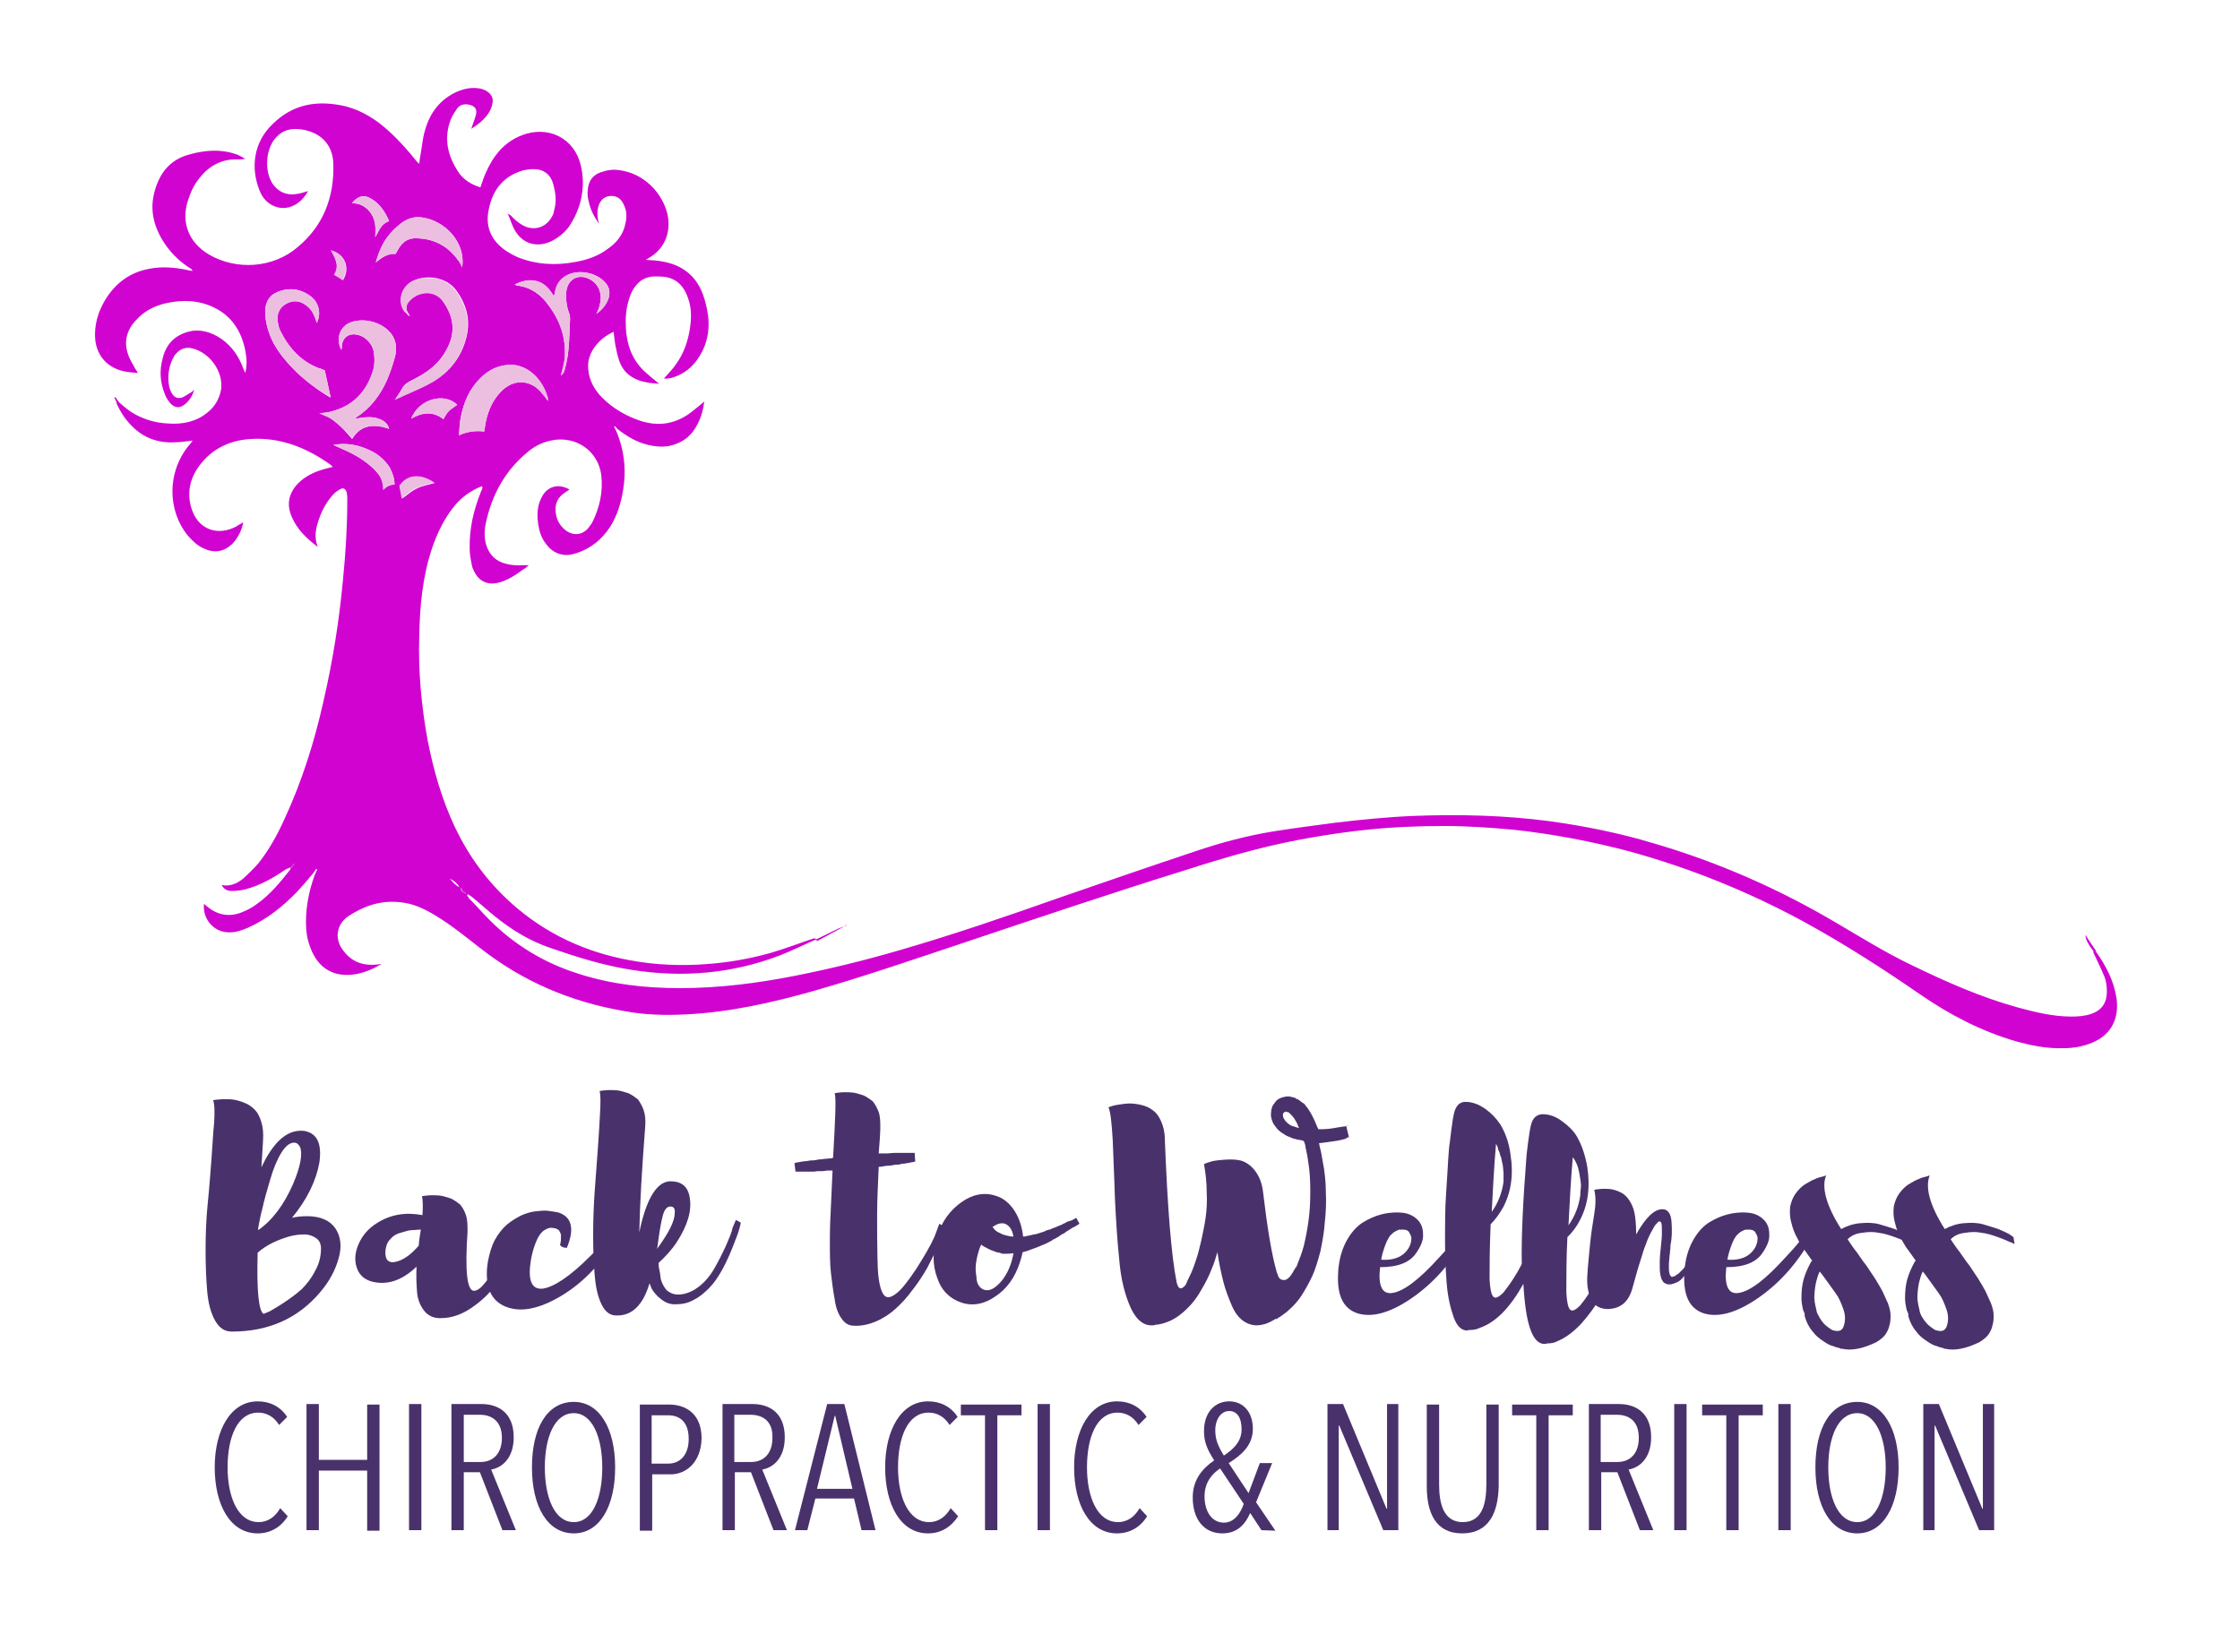 <?xml version="1.0" encoding="utf-8"?>
<!-- Generator: Adobe Illustrator 28.0.0, SVG Export Plug-In . SVG Version: 6.00 Build 0)  -->
<svg version="1.1" id="Layer_1" xmlns="http://www.w3.org/2000/svg" xmlns:xlink="http://www.w3.org/1999/xlink" x="0px" y="0px"
	 viewBox="0 0 417.3 307.8" style="enable-background:new 0 0 417.3 307.8;" xml:space="preserve">
<style type="text/css">
	.st0{fill:#D103D1;}
	.st1{fill:#ECBFE1;}
	.st2{fill:#49326B;}
</style>
<g>
	<path class="st0" d="M390.4,177.2c1.9,2.7,3.4,5.5,3.9,8.8c0.5,3.7-0.9,6.8-4.6,8.3c-1.7,0.7-3.5,1-5.3,1c-3.1,0.1-6-0.5-8.9-1.3
		c-6.5-1.9-12.4-5-17.9-8.8c-7.1-4.9-14.3-9.5-21.8-13.6c-10.2-5.5-20.8-9.8-32-12.9c-7.1-1.9-14.4-3.3-21.8-4.1
		c-4.3-0.4-8.7-0.7-13-0.7c-4.8,0-9.6,0.2-14.4,0.7c-5.6,0.6-11.2,1.5-16.6,2.7c-5.8,1.3-11.5,3-17.1,4.8
		c-13.8,4.3-27.5,8.9-41.2,13.5c-9.3,3.1-18.6,6.3-28,9c-7.8,2.2-15.7,4-23.9,4.4c-3.8,0.2-7.7,0.1-11.4-0.6c-10-1.7-19-5.5-27-11.8
		c-2.7-2.1-5.4-4.3-8.4-6.1c-2-1.2-4.1-2.2-6.5-2.4c-3.6-0.4-6.7,0.7-9.6,2.6c-2.2,1.5-2.6,4.1-1.1,6.2c1.6,2.3,3.8,3.1,6.5,2.8
		c0.3,0,0.5-0.1,0.8-0.1c-1.5,0.9-3.1,1.6-4.8,1.9c-4.1,0.7-7.1-1.1-8.5-5c-0.6-1.5-0.8-3.1-0.8-4.7c0-3,0.6-5.9,1.6-8.7
		c0.2-0.4,0.3-0.7,0.5-1.1c-0.1,0-0.1-0.1-0.2-0.1c-0.3,0.4-0.5,0.8-0.8,1.1c-0.9,1.1-1.8,2.1-2.7,3.1c-2.7,2.8-5.7,5.2-9.3,6.8
		c-1.2,0.5-2.4,0.9-3.7,0.8c-2.6-0.1-4.7-2.5-4.4-5.3c0.2,0.2,0.4,0.3,0.6,0.5c1.9,1.6,4.1,2,6.4,1.1c1-0.4,2-0.9,2.9-1.6
		c2.4-1.7,4.3-4,6.1-6.3c0.1-0.1,0.1-0.3,0.2-0.5c-0.4,0.1-0.7,0.3-1,0.4c-2.3,1.6-4.8,3-7.5,3.7c-0.8,0.2-1.7,0.3-2.6,0.3
		c-0.7,0-1.4-0.3-1.8-1.1c1.6,0.3,2.9-0.3,4-1.2c1-0.9,1.9-1.8,2.8-2.8c2-2.5,3.6-5.4,4.9-8.3c3.3-7.1,5.6-14.5,7.3-22.1
		c1.7-7.4,2.9-14.9,3.6-22.5c0.5-5,0.8-9.9,0.8-14.9c0-0.4,0-0.8-0.1-1.3c-0.2-0.8-0.7-1-1.3-0.6c-0.4,0.2-0.8,0.5-1.1,0.8
		c-1.3,1.4-2.2,3-2.8,4.8c-0.6,1.7-0.9,3.3-0.2,5.1c-2-1.5-3.8-3.2-4.8-5.5c-1.1-2.4-0.6-4.6,1.2-6.4c1.3-1.3,3-2.1,4.8-2.6
		c0.5-0.1,1-0.3,1.6-0.4c-0.2-0.2-0.3-0.3-0.4-0.4c-4.5-3.2-9.4-5.2-15.1-4.8c-4,0.3-7.3,2-9.6,5.3c-1.7,2.5-2.1,5.2-1.1,8
		c1.3,3.6,4.8,4.8,8.2,3c0.4-0.3,0.9-0.5,1.3-0.8c-0.1,1.1-0.9,2.8-1.8,3.8c-1.5,1.6-3.4,2.1-5.5,1.1c-1.2-0.5-2.1-1.4-3-2.4
		c-3.9-4.8-3.8-11.9,0.1-16.7c0.3-0.3,0.5-0.6,0.8-1c-1.2,0.1-2.2,0.3-3.2,0.3c-3.2,0.2-6-0.8-8.2-3.1c-1.2-1.2-2.1-2.6-2.8-4.2
		c0.1-0.1,0.2-0.2,0.3-0.3c0.8,0.7,1.6,1.4,2.5,2c2.1,1.3,4.4,2,6.8,2.1c2.7,0.2,5.2-0.3,7.3-2c1.4-1.1,2.3-2.6,2.6-4.4
		c0.4-3.3-2.1-6.8-5.4-7.6c-1.2-0.3-2.2,0.1-3,1c-0.3,0.3-0.5,0.7-0.7,1.1c-0.7,1.6-0.9,3.2-0.6,4.9c0.1,0.5,0.3,1.1,0.6,1.5
		c0.5,0.8,1.2,0.9,2,0.6c0.5-0.3,1-0.6,1.5-0.9c0.2-0.1,0.4-0.3,0.6-0.5c-0.3,1-0.8,1.9-1.6,2.6c-1,0.9-2,0.9-2.9-0.1
		c-0.4-0.5-0.8-1.1-1-1.7c-0.9-2.2-1-4.4-0.4-6.6c0.6-2.6,2.2-4.3,4.8-5c2.2-0.6,4.3,0.1,6.1,1.3c2,1.4,3.3,3.3,4.1,5.5
		c0.1,0.3,0.3,0.6,0.4,0.9c0.3-1.3,0.3-2.4,0.1-3.6c-0.6-3.8-2.4-6.9-5.9-8.6c-2.9-1.4-5.9-1.5-9-0.8c-2.2,0.5-4.1,1.5-5.6,3.2
		c-1.8,1.9-2.3,4.2-1.3,6.7c0.3,0.8,0.8,1.5,1.2,2.3c0.1,0.2,0.3,0.4,0.5,0.8c-0.7-0.1-1.3-0.1-1.9-0.2c-3.8-0.5-6.1-3.2-6.1-6.9
		c0-2.7,0.9-5.1,2.4-7.3c1.9-2.7,4.4-4.4,7.6-5c2.4-0.5,4.8-0.3,7.2,0.2c0.3,0.1,0.7,0.1,1,0.2c-0.2-0.4-0.4-0.5-0.6-0.6
		c-1.7-1.1-3.2-2.5-4.4-4.2c-2.3-3.3-3.2-6.8-1.9-10.7c1-3.1,2.9-5.3,6.2-6.2c0.7-0.2,1.5-0.4,2.2-0.5c2.3-0.4,4.6-0.3,6.8,0.5
		c0.5,0.2,1,0.5,1.5,0.8c-0.6,0.1-1.1,0.1-1.5,0.1c-2.8-0.1-5.1,1.1-6.9,3.3c-1.1,1.3-1.8,2.8-2.3,4.4c-1.3,4.1,0.2,7.8,3.9,10
		c5.1,3,12,2.6,16.6-1.4c4.8-4,6.8-9.4,6.6-15.5c-0.1-3.6-2.4-5.9-6-6.4c-2-0.3-3.7,0.2-5,1.9c-1.6,2.1-1.8,5.8-0.4,8.1
		c1.1,1.7,2.8,2.4,4.8,2c0.6-0.1,1.2-0.3,1.9-0.5c-0.8,1.4-1.8,2.4-3.2,2.9c-2.3,0.8-4.8-0.4-5.8-2.9c-1.8-4.4-1.1-9.1,2.3-12.4
		c3.9-3.9,8.5-4.6,13.7-3.4c3,0.8,5.6,2.4,7.9,4.5c1.9,1.7,3.6,3.6,5.2,5.6c0.2,0.2,0.3,0.4,0.6,0.6c0.1-0.6,0.1-1,0.2-1.4
		c0.3-1.6,0.4-3.3,0.9-4.9c0.9-3.2,2.8-5.7,5.9-7.1c1.4-0.6,2.8-0.9,4.4-0.6c1.3,0.3,2.2,1.1,2.3,2.1c0,0.7-0.2,1.4-0.5,2
		c-0.8,1.5-2.1,2.5-3.5,3.4c0.1-0.3,0.2-0.6,0.3-0.9c0.2-0.6,0.5-1.3,0.6-1.9c0.2-0.9-0.3-1.5-1.3-1.7c-0.9-0.2-1.8,0-2.3,0.8
		c-0.4,0.6-0.8,1.2-1.1,1.9c-1.4,3.6-0.6,6.9,1.5,10c1,1.4,2.4,2.2,4,2.7c0.3-0.9,0.6-1.8,1-2.7c1.4-3.2,3.4-5.7,6.7-7
		c4.9-1.9,9.8,0.5,11,5.6c0.9,3.8,0.2,7.5-1.8,10.8c-0.8,1.4-2,2.4-3.4,3.2c-2.9,1.5-5.8,0.7-7.3-2.3c-0.4-0.8-0.7-1.8-1.1-2.7
		c0.4,0.2,0.7,0.4,0.9,0.7c0.8,0.8,1.6,1.4,2.6,1.8c1.9,0.6,3.7-0.1,4.7-1.9c0.3-0.4,0.4-1,0.5-1.5c0.4-1.5,0.2-3-0.2-4.5
		c-0.5-1.9-1.8-2.9-3.7-2.9c-0.6,0-1.2,0.1-1.8,0.2c-3.6,1-5.7,3.4-6.5,7.1c-0.6,2.6-0.1,4.9,1.8,6.8c1,1,2.2,1.7,3.5,2.3
		c3.5,1.4,7.1,1.6,10.8,0.9c2.2-0.4,4.3-1.1,6.1-2.5c1.6-1.1,2.8-2.6,3.2-4.6c0.3-1.2,0.3-2.4-0.3-3.6c-0.4-0.9-1.1-1.6-2.3-1.6
		c-1.1,0-1.9,0.6-2.3,1.6c-0.2,0.5-0.3,1.1-0.3,1.7c0,0.6,0.1,1.2,0.3,1.9c-0.9-1.3-1.6-2.6-1.9-4.1c-0.2-0.7-0.3-1.4-0.2-2.2
		c0.1-1.6,0.9-2.8,2.4-3.3c1.1-0.4,2.3-0.6,3.5-0.4c4.6,0.6,7.9,4.2,8.9,8c0.8,3.3-0.3,6.6-3.5,8.4c-0.1,0.1-0.3,0.2-0.5,0.3
		c1.1,0.1,2.1,0.1,3,0.3c3.7,0.6,6.3,2.6,7.6,6c0.5,1.3,0.8,2.7,1,4c0.4,3.2-0.3,6.1-2.3,8.7c-1.2,1.5-2.7,2.5-4.5,3
		c-0.5,0.1-1,0.2-1.4,0.1c0.8-0.9,1.6-1.7,2.2-2.6c1.4-1.9,2.2-4.1,2.6-6.5c0.3-1.9,0.4-3.9-0.3-5.8c-0.6-1.8-1.6-3.2-3.4-3.8
		c-0.9-0.3-1.8-0.3-2.8-0.3c-1.7,0-3,0.8-3.9,2.2c-0.4,0.6-0.7,1.3-0.9,2c-0.6,1.8-0.7,3.6-0.6,5.5c0.2,3.1,1.2,6,3.7,8.2
		c0.8,0.7,1.6,1.4,2.5,2.1c-0.9-0.1-1.7-0.1-2.5-0.3c-2.6-0.5-4.4-1.9-5.1-4.5c-0.3-0.9-0.4-1.8-0.6-2.6c-0.1-0.7-0.2-1.5-0.3-2.3
		c-1.4,0.7-2.5,1.5-3.4,2.7c-1,1.3-1.5,2.8-1.3,4.4c0.2,2.1,1.2,3.8,2.6,5.2c2.1,2.1,4.6,3.5,7.4,4.4c2.7,0.8,5.3,0.6,7.8-0.8
		c1.1-0.6,2.1-1.5,3.1-2.3c0.2-0.2,0.4-0.3,0.7-0.6c-0.2,1.6-0.6,3-1.3,4.3c-1.1,2.2-2.9,3.5-5.3,4c-1.3,0.2-2.6,0.1-3.8-0.2
		c-2.2-0.5-4-1.6-5.8-3c-0.1-0.2-0.3-0.3-0.4-0.5c-0.1,0-0.1,0.1-0.2,0.1c0.1,0.2,0.2,0.4,0.3,0.6c0.3,0.6,0.5,1.2,0.7,1.8
		c1,3,1.2,6.1,0.7,9.3c-0.4,2.5-1.1,4.8-2.4,6.9c-1.6,2.5-3.9,4.3-6.8,5.1c-2.1,0.6-4-0.2-5.2-1.9c-0.8-1-1.2-2.2-1.4-3.4
		c-0.3-1.9-0.3-3.8,0.8-5.6c1.1-1.8,3.1-2.2,5-1.1c-0.3,0.2-0.6,0.4-0.9,0.6c-1.2,0.8-1.8,1.9-1.7,3.4c0.1,1.6,0.8,2.8,2,3.7
		c1.3,0.9,2.8,0.8,3.9-0.3c0.3-0.3,0.6-0.8,0.9-1.2c1.4-2.8,2.1-5.8,1.7-9c-0.6-4.1-4.1-6.8-8.2-6.5c-2.1,0.2-4,1-5.6,2.4
		c-4.2,3.5-6.6,8-7.7,13.2c-0.3,1.4-0.3,2.8,0.1,4.1c0.5,1.5,1.4,2.6,2.9,3.2c1.4,0.5,2.8,0.6,4.2,0.5c0.2,0,0.4,0,0.8,0
		c-0.4,0.3-0.6,0.6-0.9,0.7c-1.5,1.1-3.1,2.2-4.9,2.6c-1.9,0.4-3.4-0.3-4.3-2c-0.2-0.4-0.4-0.8-0.5-1.3c-0.2-1-0.4-2-0.4-3
		c-0.1-3.7,0.7-7.2,2.1-10.7c0.1-0.3,0.4-0.6,0.2-1c-0.4,0.1-0.7,0.3-1,0.4c-1.6,0.8-2.9,1.8-4,3.1c-2,2.4-3.3,5.1-4.3,8
		c-1.8,5.4-2.3,10.9-2.4,16.5c-0.2,6.5,0.4,13,1.6,19.5c1.1,5.5,2.6,10.8,5,15.9c2.6,5.5,6.1,10.3,10.7,14.4
		c6.3,5.6,13.7,9,21.9,10.5c4.8,0.9,9.7,1.1,14.6,0.7c4-0.3,7.9-1,11.8-2.1c2.7-0.8,5.3-1.8,8-2.7c0.1,0.1,0.3,0.1,0.4,0.2
		c-2.3,1-4.5,2.1-6.8,3c-8.9,3.4-18.1,4.2-27.6,2.7c-5.2-0.8-10.3-2.4-15.2-4.1c-3.8-1.3-7.1-3.3-10.2-5.8c-1.5-1.2-2.9-2.5-4.4-3.7
		c-0.2-0.2-0.5-0.3-0.7-0.5c-0.1,0.1-0.1,0.1-0.2,0.2c0.1,0.2,0.3,0.4,0.4,0.6c1.3,1.3,2.5,2.7,3.8,4c4.7,4.7,10.2,8,16.5,10
		c6.2,2,12.5,2.7,19,2.7c7.2,0,14.3-0.9,21.4-2.3c6.6-1.3,13.1-2.9,19.6-4.8c10-2.9,19.9-6.3,29.8-9.8c8.4-2.9,16.8-5.8,25.2-8.6
		c4.7-1.6,9.6-2.9,14.5-3.7c3.8-0.6,7.6-1.1,11.4-1.6c5-0.6,10-1.1,15.1-1.3c8.3-0.3,16.7-0.1,25,1c6.5,0.9,13,2.2,19.3,4.1
		c12,3.5,23.4,8.5,34.2,14.9c4.6,2.7,9.1,5.5,13.9,7.8c6.4,3.1,12.9,6,19.8,7.9c3.3,0.9,6.6,1.7,10,1.7c1.3,0,2.5-0.1,3.7-0.5
		c2-0.7,2.9-2.1,2.9-4.2c0-1.2-0.2-2.3-0.7-3.3c-0.6-1.4-1.3-2.8-1.9-4.1C390.3,177.4,390.4,177.3,390.4,177.2z M83.8,163.7
		C83.8,163.8,83.8,163.8,83.8,163.7C83.8,163.8,83.8,163.8,83.8,163.7c0.6,0.7,1.1,1.3,1.8,1.6C85.2,164.6,84.6,164.1,83.8,163.7
		C83.8,163.8,83.8,163.8,83.8,163.7z M70.3,43.5c0.5-1,1-1.9,2.2-2.3c-0.8-1.8-1.8-3.3-3.4-4.2c-1.3-0.8-2.4-0.5-3.5,0.8
		c0.2,0.1,0.3,0.1,0.5,0.1c1.8,0.1,3.6,1.8,3.8,4.1c0.1,0.8,0,1.5,0,2.3h-0.1l0,0C70,44,70.2,43.7,70.3,43.5z M73.5,90.3
		c0-1.2-0.4-2.2-0.9-3.2c-1.1-1.7-2.6-2.8-4.4-3.5c-1.9-0.8-4-1.1-6.1-0.7c0.4,0.2,0.7,0.3,1.1,0.5c2.1,0.9,4.1,1.9,5.8,3.4
		c0.5,0.4,0.9,0.8,1.3,1.3c0.8,0.9,1.1,2,1.1,3.3h-0.1l0,0C71.9,90.7,72.6,90.3,73.5,90.3z M80.5,71.2c3.3-1.9,5.5-4.7,6.4-8.4
		c0.8-3.2,0-6.1-1.9-8.7c-1.8-2.5-5.7-3.1-8.4-1.6c-1.8,1.1-2.6,3.6-1.1,5.6c0.2,0.3,0.4,0.5,0.6,0.7c0.1,0,0.1-0.1,0.2-0.1
		c-0.1-0.2-0.3-0.4-0.4-0.6c-0.4-0.9-0.1-1.6,0.5-2.2c1.5-1.6,4.6-2.1,6.2,0.3c2,2.9,2.3,5.8,0.6,8.9c-1.4,2.7-3.7,4.4-6.4,5.7
		c-0.8,0.4-1.5,0.8-1.9,1.6c-0.4,0.7-0.8,1.3-1.3,2c-0.1,0-0.1,0-0.1,0.1c0.1,0,0.1-0.1,0.1-0.1C75.9,73.3,78.3,72.4,80.5,71.2z
		 M72.5,79.9c-0.3-1.1-1.1-1.6-2-1.9c-1.2-0.4-2.4-0.3-3.6-0.1c-0.2,0-0.4,0.1-0.6,0.1c0-0.1,0-0.2,0-0.2c2.7-1.7,4.5-4.1,5.8-7
		c0.6-1.4,1.1-2.9,1.5-4.4c0.7-2.9-0.7-4.9-3-6c-1.5-0.7-3.1-0.9-4.8-0.5c-2.8,0.8-3.2,3.5-2.2,5.3c0.1-0.4,0.1-0.7,0.1-1
		c0.3-1.5,1.5-2.2,3-1.8c1.6,0.4,2.9,1.9,3,3.7c0.1,0.9,0.1,2-0.2,2.9c-1.2,4-3.8,6.7-7.9,7.7c-0.6,0.2-1.3,0.2-2.1,0.3
		c0.8,0.4,1.6,0.6,2.3,1.1s1.4,1.1,2,1.7c0.6,0.6,1.2,1.3,1.8,2C67.3,79,69.8,79,72.5,79.9z M94.5,68c-2.3,0.2-4.2,1.4-5.7,3.2
		c-1.8,2.1-2.7,4.7-3.1,7.4c-0.1,0.8-0.1,1.5-0.2,2.5c1.6-0.7,3.1-0.9,4.7-0.7c0.1-0.6,0.2-1.2,0.3-1.8c0.5-2.3,1.4-4.3,3.1-5.9
		c1.3-1.2,2.9-1.8,4.7-1.3c1.3,0.4,2.2,1.2,3,2.3c0.3,0.3,0.5,0.6,0.8,1.1C101.4,70.8,98.2,67.6,94.5,68z M60.5,69
		c-0.3-0.1-0.6-0.3-1.1-0.4c-3.4-1.3-5.6-3.8-7.2-7c-0.3-0.6-0.4-1.3-0.5-1.9c-0.1-1.3,0.4-2.4,1.6-3.1c1.3-0.7,2.5-0.6,3.6,0.2
		c0.9,0.6,1.4,1.4,1.8,2.4c0.1,0.3,0.2,0.6,0.3,1c0.9-1.7,0.4-3.8-1-4.9c-1.9-1.5-4.1-1.8-6.3-0.9c-1.5,0.6-2.2,1.8-2.3,3.4
		c0,2.3,0.6,4.3,1.6,6.2c1.1,2,2.6,3.7,4.2,5.3c1.9,1.8,4,3.4,6.4,4.8C61.2,72.3,60.9,70.7,60.5,69z M105.3,68.5
		c0.3-1.1,0.5-2.3,0.6-3.4c0.2-1.9,0.2-3.8,0.3-5.7c0-0.5-0.1-0.9-0.3-1.4c-0.4-1.2-0.5-2.4-0.4-3.7c0.3-2.4,2.4-3.4,4.5-2.2
		c1.6,0.9,2.3,2.8,1.7,4.8c-0.1,0.5-0.3,1-0.6,1.6c1.2-0.9,1.9-1.8,2.3-3c0.3-1.1,0.1-2.1-0.7-2.9c-1.7-1.9-5.1-2.5-7.3-1.2
		c-1,0.6-1.6,1.4-1.9,2.5c-0.1,0.4-0.2,0.8-0.3,1.3c-0.8-1.3-1.7-2.4-3.1-2.8c-1.4-0.4-2.8-0.1-4.2,0.6c0.2,0.1,0.3,0.2,0.4,0.2
		c2.6,0.3,4.5,1.7,5.9,3.7c2.2,2.9,3.3,6.2,3,9.9c-0.1,1.1-0.4,2.1-0.7,3.1C105,69.6,105.2,69.1,105.3,68.5z M78.5,40.5
		c-1.4-0.2-2.8,0.3-3.9,1.2c-0.9,0.7-1.7,1.5-2.3,2.3c-1.1,1.4-1.8,3.1-2.3,4.9c1.1-0.9,2.2-1.7,3.7-1.6c0.1-0.2,0.3-0.5,0.4-0.7
		c0.8-1.5,1.9-2.3,3.6-2.2c3.5,0.1,6.1,1.7,8,4.6c0.1,0.2,0.2,0.4,0.4,0.8C86.8,45,82.7,41,78.5,40.5z M76.6,78
		c2.1-1.2,4.1-1.4,6,0.1c0.3-0.5,0.6-1.1,1-1.5s1-0.8,1.5-1.1C83,73.1,78.1,74.2,76.6,78z M74.5,90.6c0.1,0.8,0.3,1.5,0.4,2.3
		c0.9-0.6,1.7-1.4,2.8-1.9c1-0.5,2.2-0.7,3.3-1C77.9,88,75.6,88.7,74.5,90.6z M62.3,51.2c0.5,0.3,1.1,0.6,1.6,1
		c1.4-2.2,0.4-4.9-2.2-5.5C62.5,48.1,63.3,49.5,62.3,51.2z M85.8,165.4c0.2,0.7,0.2,0.7,1,1.1c0.1-0.1,0.1-0.1,0.1-0.1
		C86.6,166.1,86.3,165.8,85.8,165.4z M54.9,160.9c-0.5,0.2-0.5,0.2-0.6,0.8C54.5,161.4,54.7,161.2,54.9,160.9z"/>
	<path class="st0" d="M151.9,175.1c0.1,0.1,0.3,0.1,0.4,0.2c1.7-0.9,3.3-1.8,5-2.7l0,0c-0.4,0.1-0.7,0.3-1.1,0.4
		C154.8,173.7,153.3,174.4,151.9,175.1z"/>
	<path class="st0" d="M390.2,177.5c0.1-0.1,0.2-0.2,0.3-0.3c-0.6-0.9-1.3-1.9-2-3C388.5,175,389.1,176.1,390.2,177.5z"/>
	<path class="st0" d="M21.9,75.3c0.1-0.1,0.2-0.2,0.3-0.3c-0.2-0.3-0.4-0.6-0.7-1c-0.1,0-0.1,0.1-0.2,0.1
		C21.5,74.6,21.7,74.9,21.9,75.3z"/>
	<path class="st0" d="M157.3,172.6c0.1-0.1,0.3-0.1,0.4-0.2c0,0,0,0,0-0.1C157.5,172.4,157.4,172.5,157.3,172.6L157.3,172.6z"/>
	<path class="st1" d="M65.6,81.6c1.8-2.6,4.2-2.6,6.9-1.7c-0.3-1.1-1.1-1.6-2-1.9c-1.2-0.4-2.4-0.3-3.6-0.1c-0.2,0-0.4,0.1-0.6,0.1
		c0-0.1,0-0.2,0-0.2c2.7-1.7,4.5-4.1,5.8-7c0.6-1.4,1.1-2.9,1.5-4.4c0.7-2.9-0.7-4.9-3-6c-1.5-0.7-3.1-0.9-4.8-0.5
		c-2.8,0.8-3.2,3.5-2.2,5.3c0.1-0.4,0.1-0.7,0.1-1c0.3-1.5,1.5-2.2,3-1.8c1.6,0.4,2.9,1.9,3,3.7c0.1,0.9,0.1,2-0.2,2.9
		c-1.2,4-3.8,6.7-7.9,7.7c-0.6,0.2-1.3,0.2-2.1,0.3c0.8,0.4,1.6,0.6,2.3,1.1s1.4,1.1,2,1.7C64.4,80.2,64.9,80.8,65.6,81.6z"/>
	<path class="st1" d="M75.9,58.2c-0.4-0.9-0.1-1.6,0.5-2.2c1.5-1.6,4.6-2.1,6.2,0.3c2,2.9,2.3,5.8,0.6,8.9c-1.4,2.7-3.7,4.4-6.4,5.7
		c-0.8,0.4-1.5,0.8-1.9,1.6c-0.4,0.7-0.8,1.3-1.3,2l0,0c2.3-1.1,4.7-2,6.8-3.2c3.3-1.9,5.5-4.7,6.4-8.4c0.8-3.2,0-6.1-1.9-8.7
		c-1.8-2.5-5.7-3.1-8.4-1.6c-1.8,1.1-2.6,3.6-1.1,5.6C75.7,58.1,75.8,58.2,75.9,58.2z"/>
	<path class="st1" d="M102.2,74.6c-0.8-3.8-4-7-7.7-6.6c-2.3,0.2-4.2,1.4-5.7,3.2c-1.8,2.1-2.7,4.7-3.1,7.4
		c-0.1,0.8-0.1,1.5-0.2,2.5c1.6-0.7,3.1-0.9,4.7-0.7c0.1-0.6,0.2-1.2,0.3-1.8c0.5-2.3,1.4-4.3,3.1-5.9c1.3-1.2,2.9-1.8,4.7-1.3
		c1.3,0.4,2.2,1.2,3,2.3C101.7,73.9,101.9,74.2,102.2,74.6z"/>
	<path class="st1" d="M61.6,74c-0.4-1.7-0.7-3.3-1.1-5c-0.3-0.1-0.6-0.3-1.1-0.4c-3.4-1.3-5.6-3.8-7.2-7c-0.3-0.6-0.4-1.3-0.5-1.9
		c-0.1-1.3,0.4-2.4,1.6-3.1c1.3-0.7,2.5-0.6,3.6,0.2c0.9,0.6,1.4,1.4,1.8,2.4c0.1,0.3,0.2,0.6,0.3,1c0.9-1.7,0.4-3.8-1-4.9
		c-1.9-1.5-4.1-1.8-6.3-0.9c-1.5,0.6-2.2,1.8-2.3,3.4c0,2.3,0.6,4.3,1.6,6.2c1.1,2,2.6,3.7,4.2,5.3C57.1,71.1,59.2,72.6,61.6,74z"/>
	<path class="st1" d="M104.5,70c0.5-0.3,0.7-0.9,0.8-1.5c0.3-1.1,0.5-2.3,0.6-3.4c0.2-1.9,0.2-3.8,0.3-5.7c0-0.5-0.1-0.9-0.3-1.4
		c-0.4-1.2-0.5-2.4-0.4-3.7c0.3-2.4,2.4-3.4,4.5-2.2c1.6,0.9,2.3,2.8,1.7,4.8c-0.1,0.5-0.3,1-0.6,1.6c1.2-0.9,1.9-1.8,2.3-3
		c0.3-1.1,0.1-2.1-0.7-2.9c-1.7-1.9-5.1-2.5-7.3-1.2c-1,0.6-1.6,1.4-1.9,2.5c-0.1,0.4-0.2,0.8-0.3,1.3c-0.8-1.3-1.7-2.4-3.1-2.8
		c-1.4-0.4-2.8-0.1-4.2,0.6c0.2,0.1,0.3,0.2,0.4,0.2c2.6,0.3,4.5,1.7,5.9,3.7c2.2,2.9,3.3,6.2,3,9.9C105,67.9,104.7,68.9,104.5,70z"
		/>
	<path class="st1" d="M86.1,49.8c0.7-4.8-3.4-8.8-7.6-9.3c-1.4-0.2-2.8,0.3-3.9,1.2c-0.9,0.7-1.7,1.5-2.3,2.3
		c-1.1,1.4-1.8,3.1-2.3,4.9c1.1-0.9,2.2-1.7,3.7-1.6c0.1-0.2,0.3-0.5,0.4-0.7c0.8-1.5,1.9-2.3,3.6-2.2c3.5,0.1,6.1,1.7,8,4.6
		C85.8,49.2,85.9,49.4,86.1,49.8z"/>
	<path class="st1" d="M71.4,91.3c0.5-0.7,1.2-1.1,2.1-1c0-1.2-0.4-2.2-0.9-3.2c-1.1-1.7-2.6-2.8-4.4-3.5c-1.9-0.8-4-1.1-6.1-0.7
		c0.4,0.2,0.7,0.3,1.1,0.5c2.1,0.9,4.1,1.9,5.8,3.4c0.5,0.4,0.9,0.8,1.3,1.3C71.1,89,71.4,90.1,71.4,91.3L71.4,91.3z"/>
	<path class="st1" d="M85.2,75.4c-2.3-2.3-7.1-1.2-8.6,2.6c2.1-1.2,4.1-1.4,6,0.1c0.3-0.5,0.6-1.1,1-1.5
		C84.2,76.1,84.7,75.8,85.2,75.4z"/>
	<path class="st1" d="M69.9,44.2c0.1-0.3,0.3-0.5,0.4-0.7c0.5-1,1-1.9,2.2-2.3c-0.8-1.8-1.8-3.3-3.4-4.2c-1.3-0.8-2.4-0.5-3.5,0.8
		c0.2,0.1,0.3,0.1,0.5,0.1c1.8,0.1,3.6,1.8,3.8,4.1C70,42.7,69.9,43.4,69.9,44.2L69.9,44.2z"/>
	<path class="st1" d="M80.9,89.9c-3-2-5.3-1.2-6.5,0.6c0.1,0.8,0.3,1.5,0.4,2.3c0.9-0.6,1.7-1.4,2.8-1.9
		C78.7,90.4,79.8,90.2,80.9,89.9z"/>
	<path class="st1" d="M61.6,46.6c0.8,1.5,1.7,2.9,0.6,4.6c0.5,0.3,1.1,0.6,1.6,1C65.2,49.9,64.2,47.3,61.6,46.6z"/>
	<path class="st0" d="M87,166.4c-0.3-0.3-0.7-0.6-1.1-1c0.2,0.7,0.2,0.7,1,1.1C86.9,166.5,86.9,166.4,87,166.4z"/>
	<path class="st1" d="M75.9,58.2c-0.1,0-0.2,0-0.3,0c0.2,0.3,0.4,0.5,0.6,0.7c0.1,0,0.1-0.1,0.2-0.1C76.2,58.6,76,58.4,75.9,58.2z"
		/>
	<path class="st0" d="M54.3,161.6c0.2-0.2,0.4-0.4,0.6-0.8C54.4,161.1,54.4,161.1,54.3,161.6z"/>
	<path class="st1" d="M69.9,44.2L69.9,44.2L69.9,44.2z"/>
	<path class="st0" d="M73.7,74.4C73.6,74.4,73.6,74.4,73.7,74.4C73.6,74.4,73.6,74.4,73.7,74.4C73.6,74.4,73.7,74.4,73.7,74.4z"/>
	<path class="st0" d="M71.4,91.3L71.4,91.3L71.4,91.3z"/>
	<path class="st0" d="M83.9,163.9l-0.1-0.1C83.8,163.8,83.8,163.8,83.9,163.9C83.8,163.8,83.8,163.8,83.9,163.9L83.9,163.9z"/>
	<g>
		<path class="st2" d="M57.2,226.6c2.5,0,4.3,0.8,5.3,2.3s1.2,3.4,0.6,5.5c-0.6,2.2-1.7,4.3-3.4,6.3c-4.1,4.9-9.6,7.4-16.5,7.4
			c-1.3,0-2.3-0.6-3.1-2s-1.3-3.2-1.5-5.5s-0.3-4.8-0.3-7.7s0.1-5.7,0.4-8.7c0.3-2.9,0.5-5.7,0.7-8.3c0.2-2.7,0.3-4.9,0.5-6.8
			c0.1-1.9,0.1-3.3-0.2-4.1c0.1,0,0.3-0.1,0.6-0.1s0.7-0.1,1.4-0.1s1.3,0,1.9,0.1c0.6,0.1,1.3,0.3,2,0.6c0.8,0.3,1.4,0.8,1.9,1.3
			s0.9,1.3,1.2,2.3s0.4,2.1,0.3,3.5c-0.1,1.4-0.2,3-0.3,4.9c2.3-4.9,4.9-7.1,7.9-6.8c2.5,0.4,3.4,2.4,2.9,5.9
			c-0.6,3.4-2.3,6.9-5.1,10.3C55.2,226.7,56.2,226.6,57.2,226.6z M49.1,244.8c0.3-0.1,0.7-0.3,1.2-0.5c0.5-0.3,1.4-0.8,2.6-1.6
			c1.2-0.8,2.3-1.6,3.3-2.5c0.9-0.9,1.8-2,2.5-3.4c0.8-1.4,1.1-2.8,1.1-4.2c0-0.8-0.3-1.5-0.9-1.9c-0.6-0.4-1.3-0.7-2.2-0.7
			s-1.8,0.1-2.9,0.4c-1,0.3-2.1,0.7-3.1,1.2s-1.9,1.1-2.7,1.8C47.8,240.5,48.2,244.3,49.1,244.8z M54.8,212.9
			c-0.8,0-1.6,0.6-2.4,1.9c-0.8,1.3-1.5,3-2.1,5.1c-0.6,2-1.1,3.8-1.4,5.2c-0.4,1.4-0.6,2.7-0.8,3.7v0.4c2.6-1.8,4.8-4.7,6.5-8.6
			c1.4-3.3,1.8-5.6,1.3-6.9C55.6,213.2,55.3,212.9,54.8,212.9z"/>
		<path class="st2" d="M96.3,227.9H98c-0.1,0.5-0.4,1.1-0.6,1.9c-0.3,0.8-0.9,2.2-1.9,4.2s-2,3.8-3.2,5.4c-1.1,1.6-2.6,3-4.5,4.3
			s-3.8,1.9-5.8,1.9c-1.3,0-2.3-0.5-3-1.4s-1.2-2.1-1.3-3.4c-0.1-1.3-0.2-2.9-0.1-4.8c-2.5,2.4-5.1,3.4-7.8,2.9
			c-1.7-0.3-2.8-1.2-3.3-2.6c-0.5-1.4-0.4-2.9,0.3-4.5c0.7-1.6,1.8-2.9,3.4-3.9c2.5-1.6,5.3-2.1,8.5-1.5c0.1-1.6,0.1-2.8-0.1-3.5
			c0.1,0,0.3-0.1,0.5-0.1s0.6-0.1,1.3-0.1c0.6,0,1.2,0,1.8,0.1c0.6,0.1,1.1,0.3,1.8,0.5c0.6,0.3,1.2,0.7,1.7,1.1
			c0.4,0.5,0.8,1.1,1.1,2c0.3,0.9,0.3,1.9,0.3,3.1c-0.5,7.3-0.1,11,1.2,11c0.5,0,1.2-0.4,1.9-1.3c1.4-1.6,2.6-3.3,3.7-5.3
			c1-1.9,1.7-3.4,2.1-4.6L96.3,227.9z M71.8,233.1c-0.1,1.8,0.7,2.4,2.3,1.9c1.3-0.4,2.6-1.4,3.9-2.9c0.1-1.3,0.3-2.3,0.4-3
			c-0.6,0-1.1,0.1-1.7,0.1s-1.3,0.3-2.1,0.5s-1.4,0.6-1.9,1.2C72.1,231.5,71.9,232.2,71.8,233.1z"/>
		<path class="st2" d="M104,225.9c2.5,0.8,3.1,3,1.6,6.6c-0.3,0-0.5-0.1-0.7-0.1c-0.2-0.1-0.4-0.2-0.4-0.3l-0.2-0.1
			c0-0.1,0.1-0.2,0.1-0.3s0.1-0.4,0.1-0.8c0-0.4,0-0.7,0-0.9c-0.1-0.3-0.2-0.5-0.4-0.8c-0.3-0.2-0.6-0.4-1.1-0.4
			c-0.2,0-0.4-0.1-0.6,0c-0.2,0-0.4,0.1-0.8,0.3s-0.7,0.5-1,0.9s-0.6,1-0.9,1.8s-0.6,1.8-0.8,3c-0.6,3.7,0.1,5.5,2.2,5.3
			c2.1-0.3,5.1-2.3,8.8-6c2.4-2.3,3.9-4.1,4.5-5.5l1.1,0.8c-2.9,5.5-6.6,9.5-11.2,12.2c-3.8,2.2-7,2.9-9.7,2s-4-3.1-3.9-6.6
			c0-0.6,0.1-1.3,0.2-2c0.3-1.5,0.7-2.9,1.3-4c0.6-1.1,1.4-2.1,2.2-2.8s1.7-1.2,2.6-1.7c0.9-0.4,1.8-0.7,2.7-0.8
			c0.9-0.1,1.7-0.2,2.4-0.1C102.9,225.7,103.5,225.8,104,225.9z"/>
		<path class="st2" d="M137.1,227.3l0.9,0.5c0,0.2-0.1,0.5-0.2,0.9c-0.1,0.4-0.3,1.1-0.7,2.1s-0.8,2.1-1.2,3s-0.9,2-1.6,3.2
			s-1.4,2.2-2.2,3s-1.7,1.6-2.7,2.1c-1,0.6-2.1,0.9-3.3,0.9c-1.1,0.1-2-0.2-2.9-0.9c-0.8-0.6-1.4-1.3-1.8-2l-0.4-1
			c-1.2,4.1-3.3,6.1-6.2,6c-1.1,0-2-0.6-2.7-2s-1.1-3.1-1.3-5.4c-0.2-2.2-0.3-4.7-0.3-7.5s0.1-5.6,0.3-8.4c0.2-2.8,0.4-5.5,0.6-8.1
			s0.3-4.8,0.4-6.6s0.1-3.1-0.1-3.8c0.1,0,0.3-0.1,0.5-0.1s0.6-0.1,1.3-0.1c0.6,0,1.2,0,1.8,0.1c0.6,0.1,1.1,0.3,1.8,0.5
			c0.6,0.3,1.2,0.7,1.7,1.1c0.4,0.5,0.8,1.2,1.1,2c0.3,0.9,0.4,1.9,0.3,3.1c-0.6,7.8-1,14.4-1.1,19.7c1.3-6.3,3.3-9.5,5.8-9.5
			c2.1,0,3.3,1,3.6,3.1c0.4,2.4-0.4,5.1-2.4,8.2c-0.9,1.4-2.1,2.7-3.4,3.9c0,0.4,0,0.7,0.1,1.1c0.1,0.4,0.2,1,0.3,1.9
			c0.2,0.8,0.6,1.5,1.1,2.1c0.6,0.5,1.3,0.8,2.1,0.8c1.3,0,2.6-0.5,3.8-1.4s2.2-2.1,3-3.5s1.5-2.8,2.1-4.1c0.6-1.4,1.1-2.5,1.3-3.5
			L137.1,227.3z M124.9,224.8c-0.6,0-1.1,0.5-1.4,1.6s-0.6,2.7-0.9,5c-0.1,0.6-0.1,1-0.2,1.3c2.1-2.9,3.3-5.1,3.3-6.7
			C125.8,225.2,125.5,224.8,124.9,224.8z"/>
		<path class="st2" d="M175,228l1.2,0.8c-0.1,0.3-0.3,0.6-0.4,1.1c-0.2,0.4-0.6,1.3-1.2,2.6c-0.6,1.3-1.3,2.6-1.9,3.8
			c-0.7,1.2-1.5,2.5-2.6,3.9c-1,1.4-2.1,2.6-3.2,3.6s-2.3,1.8-3.7,2.4c-1.4,0.6-2.8,0.9-4.2,0.8c-0.8,0-1.6-0.4-2.2-1.3
			c-0.6-0.8-1.1-2-1.3-3.6c-0.3-1.6-0.5-3.2-0.7-4.9s-0.2-3.8-0.2-6.1c0-2.4,0.1-4.6,0.2-6.4c0.1-1.9,0.2-4.1,0.3-6.6
			c-0.2,0-0.5,0-0.9,0s-0.7,0.1-0.8,0.1c-0.8,0-1.3,0-1.7,0.1h-2.5h-0.8h-0.2l-0.2-1.6c0.1,0,0.2,0,0.3-0.1c0,0,0.3,0,0.7-0.1
			c0.2,0,0.4-0.1,0.6-0.1c0.3,0,0.6-0.1,0.9-0.1c0.4-0.1,0.7-0.1,0.9-0.1c0.1,0,0.4,0,0.8-0.1c0.4-0.1,0.7-0.1,0.9-0.1
			c0.4-0.1,1-0.1,1.9-0.2c0.1,0,0.1-0.1,0.2-0.1c0.4-7,0.6-11,0.3-12c0.1,0,0.3-0.1,0.5-0.1s0.6-0.1,1.3-0.1c0.6,0,1.2,0,1.8,0.1
			s1.1,0.3,1.8,0.5c0.6,0.3,1.2,0.7,1.7,1.1c0.4,0.5,0.8,1.2,1.1,2c0.3,0.9,0.3,1.9,0.3,3.1c0,0.6-0.1,2.2-0.3,4.6
			c0.1,0,0.4,0,0.8,0c0.4,0,0.6,0,0.8,0c0.4,0,0.9-0.1,1.6-0.1c0.2,0,0.4,0,0.8,0c0.3,0,0.6,0,0.7,0h1.1h0.9l0.1,1.6
			c-0.2,0.1-0.5,0.1-0.9,0.2c-0.3,0.1-0.7,0.1-1.1,0.2c-0.1,0-0.4,0-0.7,0.1s-0.5,0.1-0.7,0.1s-0.4,0-0.8,0.1
			c-0.4,0.1-0.7,0.1-0.9,0.1c-0.1,0-0.4,0-0.8,0.1c-0.4,0.1-0.7,0.1-0.9,0.1c-0.1,2.8-0.3,5.8-0.3,9.2c0,6.4,0.1,10,0.2,10.8
			c0.3,2.9,0.9,4.3,1.9,4.3c0.4,0,1-0.3,1.6-0.8c1-0.8,2.2-2.4,3.6-4.5c1.4-2.2,2.6-4.2,3.4-6L175,228z"/>
		<path class="st2" d="M200.5,226.9l0.6,1.1c-0.2,0.1-0.4,0.3-0.8,0.5c0,0-0.1,0.1-0.2,0.1c-0.1,0.1-0.2,0.1-0.2,0.1l-0.5,0.3
			c0,0-0.1,0.1-0.3,0.2c-0.1,0.1-0.2,0.1-0.3,0.2c-0.1,0-0.2,0.1-0.3,0.2c-0.1,0.1-0.3,0.2-0.3,0.2c-0.4,0.2-0.6,0.3-0.7,0.4
			c-0.1,0.1-0.2,0.1-0.4,0.3c-0.2,0.1-0.3,0.1-0.4,0.2c0,0-0.1,0.1-0.2,0.1c-0.1,0.1-0.1,0.1-0.2,0.1l-0.2,0.1c0,0-0.1,0-0.1,0.1
			l-0.1,0.1c-0.1,0-0.3,0.1-0.4,0.2c-0.1,0-0.3,0.1-0.4,0.2c-0.4,0.2-1,0.4-1.9,0.8c-0.5,0.2-1.2,0.4-1.9,0.7
			c-0.1,0-0.3,0.1-0.4,0.1c-0.2,0.1-0.3,0.1-0.4,0.1c-0.1,0.6-0.3,1.3-0.5,1.9c-0.9,2.8-2.4,4.9-4.5,6.3c-2.1,1.5-4.3,1.9-6.4,1.2
			c-2.1-0.7-3.7-2.2-4.5-4.6c-0.9-2.4-0.9-5,0-7.8s2.4-4.8,4.5-6.3s4.3-1.9,6.4-1.2c1.4,0.4,2.6,1.4,3.5,2.8c0.9,1.4,1.4,3,1.6,4.8
			h0.2c0.9-0.2,1.5-0.3,1.8-0.4c0.3,0,0.9-0.2,1.8-0.5c0.2-0.1,0.4-0.1,0.4-0.2c0.2-0.1,0.4-0.1,0.4-0.1l0.2-0.1h0.1h0.1
			c0,0,0.1-0.1,0.2-0.1c0.1,0,0.1-0.1,0.2-0.1l0.8-0.3c0.2-0.1,0.4-0.2,0.7-0.3s0.5-0.2,0.6-0.3c0.3-0.1,0.5-0.2,0.6-0.3
			c0,0,0.1-0.1,0.3-0.1c0.1-0.1,0.2-0.1,0.3-0.1l0.5-0.2L200.5,226.9z M183.3,240.3c0.9,0.3,1.8-0.1,2.8-1.1s1.8-2.4,2.3-4
			c0.1-0.4,0.3-1,0.4-1.7c-0.7,0.1-1.3,0.1-1.6,0.1c-0.1,0-0.2,0-0.3,0c-0.2,0-0.3,0-0.4-0.1c-0.1,0-0.3-0.1-0.3-0.1
			c-0.3,0-0.6-0.1-1.1-0.3c-0.6-0.2-1.2-0.5-1.9-0.9c-0.2-0.1-0.4-0.3-0.4-0.3c-0.1,0.2-0.3,0.6-0.5,1.3c-0.5,1.7-0.7,3.2-0.4,4.6
			C181.9,239.2,182.5,240,183.3,240.3z M187.2,228c-0.7-0.2-1.4,0-2.3,0.6c0.1,0.1,0.2,0.3,0.4,0.5c0.3,0.3,0.6,0.5,0.9,0.6
			c0.2,0.1,0.4,0.2,0.6,0.3c0.4,0.1,0.6,0.2,0.7,0.2c0.4,0.1,0.8,0.2,1.3,0.2C188.6,229.1,188,228.3,187.2,228z"/>
		<path class="st2" d="M250.8,209.8l0.5,2.1h-0.2c0,0-0.1,0.1-0.2,0.1l-0.1,0.1c-0.1,0-0.1,0.1-0.2,0.1c-1.1,0.3-1.8,0.4-1.9,0.4
			c-1.9,0.3-2.9,0.4-3,0.4c0.1,0.1,0.1,0.3,0.1,0.4c0.2,0.7,0.4,1.6,0.6,2.9c0.4,2,0.6,4,0.6,5.8c0.1,2,0,3.9-0.2,5.7
			c-0.1,1.6-0.4,3.3-0.8,5.3c-0.5,1.9-1,3.5-1.5,4.6c-0.7,1.5-1.4,2.7-2.1,3.8c-0.6,0.9-1.4,1.8-2.2,2.5c-0.3,0.3-0.8,0.7-1.8,1.4
			c-0.3,0.1-0.4,0.3-0.5,0.3l-0.2,0.1v-0.1c-1,0.6-1.8,1-2.5,1.1c-1.2,0.3-2.3,0.1-3.3-0.5s-1.8-1.6-2.4-3c-0.6-1.4-1.2-2.9-1.6-4.5
			c-0.4-1.6-0.8-3.4-1.1-5.5c-0.3,1-0.6,2.1-1.1,3.2c-0.4,1.1-1.1,2.5-2,4c-0.9,1.6-2,2.9-3.4,4.1c-1.4,1.2-2.9,1.9-4.6,2.2
			c-0.1,0-0.2,0-0.3,0s-0.2,0.1-0.3,0.1c-1.8,0.3-3.3-0.8-4.4-3.1c-1.1-2.4-1.9-5.4-2.2-9.2c-0.4-3.8-0.6-7.5-0.8-11.4
			c-0.1-3.8-0.3-7.4-0.4-10.7c-0.2-3.3-0.4-5.3-0.8-6.2c0.1,0,0.3-0.1,0.6-0.2s0.7-0.2,1.4-0.3s1.4-0.2,2-0.2s1.4,0.1,2.2,0.3
			s1.5,0.5,2.1,1c0.6,0.4,1.1,1.1,1.5,2s0.7,2,0.7,3.3c0.5,12.8,1.2,21.7,2.2,26.7c0.3,1.3,0.8,1.5,1.6,0.6c0.1-0.1,0.2-0.3,0.3-0.6
			s0.4-0.8,0.8-1.7c0.4-0.9,0.7-1.8,1-2.7s0.6-2.1,0.9-3.4c0.3-1.4,0.6-2.8,0.8-4.2s0.3-3,0.2-4.8c0-1.8-0.2-3.5-0.5-5.2l0.3,0.8
			c-0.1-0.2-0.2-0.4-0.3-0.8c0.3-0.1,0.6-0.3,1.1-0.4c0.4-0.2,1.3-0.3,2.4-0.4c1.2-0.1,2.3-0.1,3.2,0.1s1.9,0.8,2.7,1.8
			s1.4,2.3,1.6,4.1c0.8,6.7,1.6,11.7,2.6,15.1c0,0,0.1,0.1,0.1,0.2c0.2,0.8,0.6,1.1,1.2,1.1c0.6,0,1.2-0.6,1.8-1.7
			c0-0.1,0.1-0.2,0.2-0.3c0.1-0.2,0.1-0.3,0.2-0.3c0-0.1,0-0.1,0.1-0.2l0.1-0.1v-0.1c0.4-1,0.9-2.2,1.3-3.7c0.4-1.7,0.7-3.3,0.9-4.9
			c0.2-1.4,0.3-3.2,0.3-5.3c0-1.9-0.1-3.8-0.4-5.5c-0.1-0.9-0.3-1.8-0.5-2.7c0-0.3-0.1-0.6-0.3-1.1c-0.1,0-0.1,0-0.2-0.1l-1.1-0.2
			c-0.4-0.1-0.9-0.2-1.2-0.4c-0.6-0.2-1-0.4-1.2-0.6c-0.4-0.2-0.8-0.5-1.2-0.9c-0.4-0.5-0.8-1-0.9-1.3c-0.3-0.7-0.4-1.3-0.3-1.9
			c0-0.3,0.1-0.6,0.2-1c0.2-0.4,0.4-0.6,0.6-0.9c0.2-0.3,0.5-0.5,0.9-0.7c0.2-0.1,0.6-0.2,1.1-0.3h0.5h0.3l0.1,0.1h0.1h0.1h0.1
			l0.1,0.1h0.1h0.1h0.1l0.1,0.1c0.1,0,0.1,0,0.1,0.1c0.1,0,0.2,0.1,0.3,0.1s0.2,0.1,0.2,0.1c0.3,0.2,0.5,0.4,0.8,0.6
			c0.3,0.1,0.4,0.3,0.6,0.6c0.3,0.3,0.6,0.8,0.9,1.3c0.5,0.9,0.9,1.8,1.3,2.8c0,0,0.1,0.1,0.1,0.2h0.5c0.9,0,1.9-0.1,2.9-0.3
			c0.2,0,0.4-0.1,0.7-0.1c0.3-0.1,0.5-0.1,0.7-0.1s0.3-0.1,0.5-0.1c0.1,0,0.2,0,0.3-0.1C250.8,209.8,250.8,209.8,250.8,209.8
			L250.8,209.8L250.8,209.8z M241.1,209.9c0,0,0.3,0.1,0.9,0.3c-0.3-0.8-0.5-1.2-0.6-1.3c-0.2-0.4-0.4-0.7-0.6-0.9
			c-0.3-0.3-0.4-0.5-0.6-0.6l-0.1-0.1l-0.1-0.1h-0.1h-0.1l0,0h-0.1c0,0-0.1-0.1-0.2-0.1c0,0-0.1,0.1-0.2,0.1l-0.1,0.1
			c-0.1,0-0.2,0.2-0.2,0.4c0,0.1,0,0.3,0.1,0.6c0.1,0.2,0.3,0.4,0.4,0.6c0.3,0.3,0.5,0.5,0.7,0.6
			C240.4,209.7,240.7,209.8,241.1,209.9z"/>
		<path class="st2" d="M272.4,228.9l1.1,0.8c-2.9,5.5-6.6,9.6-11,12.5c-3.8,2.5-7,3.3-9.6,2.5c-2.7-0.9-3.9-3.4-3.6-7.7
			c0-0.6,0.1-1.1,0.2-1.8c0.3-1.8,0.9-3.3,1.7-4.6s1.8-2.3,2.8-2.9c1-0.6,2.1-1.1,3.2-1.4c1.1-0.3,2.2-0.4,3-0.4
			c0.9,0,1.6,0.1,2.2,0.3c0.8,0.3,1.4,0.7,1.9,1.3s0.8,1.4,0.8,2.4c0.1,1-0.3,2.1-1.1,3.3c-1.2,2-3.5,2.9-6.9,2.9
			c-0.4,3.5,0.4,5.1,2.3,4.8c2.1-0.3,5-2.5,8.7-6.6C270.3,232,271.7,230.2,272.4,228.9z M261.4,229.1c-0.2,0-0.4,0-0.6,0
			s-0.4,0.1-0.8,0.3s-0.7,0.5-1,0.8c-0.3,0.4-0.6,0.9-0.9,1.7s-0.6,1.7-0.8,2.8c2.6,0.2,4.4-0.7,5.3-2.5c0.1-0.3,0.3-0.7,0.3-1.1
			c0.1-0.4,0-0.9-0.3-1.3C262.5,229.4,262.1,229.1,261.4,229.1z"/>
		<path class="st2" d="M299.9,233.8l1.5,0.6c-0.1,0.5-0.5,1.3-1,2.6c-0.5,1.2-1.3,2.7-2.2,4.5c-0.9,1.8-2.2,3.5-3.6,5.1
			c-1.5,1.6-3,2.7-4.5,3.3c-0.5,0.3-1.1,0.4-1.8,0.4c-0.1,0-0.3,0.1-0.5,0.1h-0.1c-2.2,0-3.5-3.7-3.9-11.2c-2.5,4.5-5.2,7.2-8.1,8.2
			c-0.4,0.2-1,0.4-1.8,0.4c-0.3,0-0.4,0-0.5,0.1h-0.1c-1,0-1.9-0.8-2.5-2.5s-1.1-3.8-1.3-6.4c-0.2-2.6-0.3-5.3-0.3-8.2
			c0-2.8,0-5.6,0.2-8.4c0.2-2.8,0.3-5,0.4-6.5c0.1-1.6,0.2-2.6,0.3-3.1c0.4-3.5,0.7-5.6,1.1-6.3c0.4-0.8,1-1.2,1.8-1.2
			c1.2,0,2.4,0.4,3.7,1.3c1.1,0.8,2,1.7,2.8,2.9c0.9,1.5,1.6,3.3,1.9,5.6c0.6,3.8,0.1,7.1-1.4,9.9c-0.7,1.2-1.4,2.2-2.3,3.1
			c-0.2,4.6-0.2,8.1-0.2,10.3c0.1,1.7,0.3,2.8,0.7,3.2c0.4,0.4,1,0.1,1.9-0.8c1.1-1.4,2.3-3.1,3.4-5.3c-0.1-4.8,0.2-11.5,0.9-20.4
			c0.4-3.4,0.7-5.6,1.1-6.3c0.4-0.8,1.1-1.2,1.9-1.2c1.2,0,2.4,0.4,3.6,1.3c1.1,0.8,2.1,1.7,2.8,2.9c0.9,1.6,1.5,3.4,1.9,5.6
			c0.6,3.9,0.1,7.2-1.4,10c-0.6,1.2-1.4,2.2-2.3,3.1c-0.2,3.9-0.2,7.4-0.2,10.3c0.1,1.7,0.3,2.8,0.7,3.2c0.4,0.4,1,0.1,1.9-0.8
			c1-1.2,1.9-2.6,2.8-4.2c0.9-1.6,1.5-2.9,1.9-4L299.9,233.8z M278.7,213.1c-0.4,4.7-0.6,8.9-0.8,12.7c1.2-1.7,1.9-3.5,2.2-5.6v-0.3
			c0-0.2,0-0.4,0-0.6c0-0.2,0-0.4,0-0.8c0-0.3-0.1-0.7-0.1-1s-0.1-0.7-0.2-1.1c-0.1-0.4-0.1-0.8-0.3-1.1c-0.1-0.4-0.2-0.8-0.4-1.1
			C279.1,213.8,278.9,213.5,278.7,213.1z M293,215.6c-0.4,4.7-0.6,8.9-0.8,12.7c1.2-1.7,1.9-3.5,2.2-5.6c0-0.3,0-0.7,0.1-1.4
			s-0.1-1.6-0.3-2.8C294,217.3,293.6,216.4,293,215.6z"/>
		<path class="st2" d="M317.8,228.3l1.1,0.5c-1.6,3-2.6,5.1-3.3,6.2c-0.5,1-1.1,1.9-1.6,2.5s-0.9,1-1.2,1.2c0,0-0.1,0.1-0.2,0.1
			c-0.1,0.1-0.1,0.1-0.2,0.1c0,0-0.1,0.1-0.2,0.1s-0.2,0.1-0.2,0.1s-0.1,0-0.3,0.1h-0.2l-0.1,0.1h-0.2h-0.1H311h0h-0.2
			c-0.3,0-0.4-0.1-0.6-0.2c-0.3-0.1-0.4-0.3-0.5-0.5c-0.1-0.1-0.3-0.5-0.4-1.2c-0.1-0.5-0.1-1.2-0.1-2.1c0-0.9,0.1-2.2,0.3-3.9
			c0.1-0.8,0.1-1.5,0.1-1.9c0-0.8,0-1.3-0.1-1.6c0-0.1-0.1-0.3-0.3-0.3c-0.1-0.1-0.3,0-0.4,0.2l-0.3,0.3c-0.3,0.3-0.5,0.8-0.8,1.3
			c-0.2,0.3-0.4,0.8-0.7,1.4c-0.5,1.4-0.9,2.3-1,2.8c-0.4,1.3-0.9,2.8-1.3,4.3l-0.5,1.8c-0.7,2.8-2.2,4.1-4.6,4.2
			c-1.4,0-2.5-0.5-3.1-1.7c-0.6-1.1-0.9-2.6-0.8-4.4c0.1-1.8,0.3-3.7,0.5-5.8s0.5-4,0.8-5.8s0.3-3.3,0-4.5c0.1,0,0.3-0.1,0.5-0.1
			s0.6-0.1,1.2-0.1s1.1,0,1.6,0.1s1.1,0.3,1.7,0.6s1.1,0.8,1.5,1.4c0.4,0.6,0.8,1.4,1,2.4s0.3,2.3,0.3,3.7v0.3
			c1.8-3.2,3.4-4.7,4.9-4.7c1,0,1.6,0.8,1.7,2.4c0.1,1.5,0.1,2.9-0.2,4.3c0,0.3,0,0.7-0.1,1.2v0.3c-0.1,0.4-0.1,1.1-0.2,2
			c0,0.8,0,1.4,0.1,1.7s0.1,0.4,0.2,0.5l0.1,0.1l0.1,0.1h0.1h0.1l0.2-0.1h0.1h0.1c0,0,0-0.1,0.1-0.1l0.1-0.1c0.1,0,0.1-0.1,0.2-0.1
			l0.1-0.1c0.1,0,0.1-0.1,0.2-0.1c0.1-0.1,0.4-0.4,0.9-0.9c0.6-0.7,1.1-1.5,1.6-2.3L317.8,228.3z"/>
		<path class="st2" d="M336.9,228.9l1.1,0.8c-2.9,5.5-6.6,9.6-11,12.5c-3.8,2.5-7,3.3-9.6,2.5c-2.7-0.9-3.9-3.4-3.6-7.7
			c0-0.6,0.1-1.1,0.2-1.8c0.3-1.8,0.9-3.3,1.7-4.6c0.8-1.3,1.8-2.3,2.8-2.9c1-0.6,2.1-1.1,3.2-1.4c1.1-0.3,2.2-0.4,3-0.4
			c0.9,0,1.6,0.1,2.2,0.3c0.8,0.3,1.4,0.7,1.9,1.3s0.8,1.4,0.8,2.4c0.1,1-0.3,2.1-1.1,3.3c-1.2,2-3.5,2.9-6.9,2.9
			c-0.4,3.5,0.4,5.1,2.3,4.8c2.1-0.3,5-2.5,8.7-6.6C334.8,232,336.2,230.2,336.9,228.9z M325.9,229.1c-0.2,0-0.4,0-0.6,0
			s-0.4,0.1-0.8,0.3s-0.7,0.5-1,0.8c-0.3,0.4-0.6,0.9-0.9,1.7s-0.6,1.7-0.8,2.8c2.6,0.2,4.4-0.7,5.3-2.5c0.1-0.3,0.3-0.7,0.3-1.1
			c0.1-0.4,0-0.9-0.3-1.3C327,229.4,326.5,229.1,325.9,229.1z"/>
		<path class="st2" d="M355.9,230.5l0.2,1.3c-0.2-0.1-0.5-0.3-0.9-0.4c-0.4-0.2-1.1-0.5-2.2-0.9s-2.1-0.7-3-0.8
			c-0.9-0.2-2-0.2-3.1,0c-1.1,0.1-2,0.5-2.7,1.2c0.4,0.6,0.9,1.4,1.7,2.4c0.7,1,1.3,1.9,1.8,2.5c0.4,0.6,1,1.5,1.6,2.4
			c0.6,1,1.1,1.8,1.4,2.4s0.6,1.4,1,2.2c0.3,0.8,0.5,1.6,0.5,2.2c0,0.6,0,1.3-0.2,1.9c-0.1,0.6-0.4,1.2-0.8,1.8
			c-0.4,0.5-1,1-1.7,1.4c-2.5,1.2-4.6,1.6-6.3,1.2H343c-0.1,0-0.2,0-0.2-0.1c-0.4-0.1-0.9-0.2-1.3-0.4c-0.5-0.1-1.1-0.4-1.8-0.9
			c-0.8-0.5-1.5-1.1-2-1.8c-0.7-0.8-1.2-1.8-1.5-2.9c0-0.1,0-0.1,0-0.3c0-0.1,0-0.1,0-0.2l-0.1-0.1v-0.1l-0.1-0.2l-0.1-0.2V244
			c0-0.1-0.1-0.3-0.1-0.4c-0.1-0.5-0.2-1.1-0.2-1.7c0-1.3,0.1-2.4,0.4-3.5s0.8-2.2,1.4-3.3c0,0,0-0.1,0.1-0.1l0.1-0.1
			c-0.6-0.8-1.1-1.6-1.8-2.5c-1-1.6-1.7-3-2-4.3c-0.4-1.3-0.4-2.4-0.3-3.3c0.2-0.9,0.5-1.7,1-2.4s1.1-1.3,1.7-1.7
			c0.7-0.4,1.3-0.8,1.9-1c0.6-0.3,1.1-0.4,1.5-0.5l0.6-0.2c-0.9,2.2,0,5.6,2.8,10c1.1-0.6,2.3-1,3.6-1.1c1.3-0.1,2.4-0.1,3.5,0.2
			c1,0.3,2,0.6,2.9,0.9c0.9,0.4,1.6,0.7,2.1,1L355.9,230.5z M339.6,246.4c0.3,0.4,0.8,0.8,1.4,1.2l0.3,0.2c1.2,0.4,1.9,0.2,2.2-0.8
			c0.3-0.9,0.3-2-0.1-3.1s-0.8-2.1-1.4-2.9c-0.6-0.8-1.4-2-2.6-3.6c-0.2-0.2-0.3-0.4-0.4-0.5c-0.3,0.6-0.5,1.3-0.7,2.1
			c-0.2,1-0.3,2-0.3,2.9c0,0.3,0.1,0.8,0.2,1.4c0,0.1,0.1,0.3,0.1,0.4s0.1,0.3,0.1,0.5c0,0.1,0.1,0.3,0.1,0.4
			C338.8,245.2,339.1,245.8,339.6,246.4z"/>
		<path class="st2" d="M375.1,230.5l0.2,1.3c-0.2-0.1-0.5-0.3-0.9-0.4c-0.4-0.2-1.1-0.5-2.2-0.9s-2.1-0.7-3-0.8
			c-0.9-0.2-2-0.2-3.1,0c-1.1,0.1-2,0.5-2.7,1.2c0.4,0.6,0.9,1.4,1.7,2.4c0.7,1,1.3,1.9,1.8,2.5c0.4,0.6,1,1.5,1.6,2.4
			c0.6,1,1.1,1.8,1.4,2.4s0.6,1.4,1,2.2c0.3,0.8,0.5,1.6,0.5,2.2c0,0.6,0,1.3-0.2,1.9c-0.1,0.6-0.4,1.2-0.8,1.8
			c-0.4,0.5-1,1-1.7,1.4c-2.5,1.2-4.6,1.6-6.3,1.2h-0.1c-0.1,0-0.2,0-0.2-0.1c-0.4-0.1-0.9-0.2-1.3-0.4c-0.5-0.1-1.1-0.4-1.8-0.9
			c-0.8-0.5-1.5-1.1-2-1.8c-0.7-0.8-1.2-1.8-1.5-2.9c0-0.1,0-0.1,0-0.3c0-0.1,0-0.1,0-0.2l-0.1-0.1v-0.1l-0.1-0.2l-0.1-0.2V244
			c0-0.1-0.1-0.3-0.1-0.4c-0.1-0.5-0.2-1.1-0.2-1.7c0-1.3,0.1-2.4,0.4-3.5s0.8-2.2,1.4-3.3c0,0,0-0.1,0.1-0.1l0.1-0.1
			c-0.6-0.8-1.1-1.6-1.8-2.5c-1-1.6-1.7-3-2-4.3c-0.4-1.3-0.4-2.4-0.3-3.3c0.2-0.9,0.5-1.7,1-2.4s1.1-1.3,1.7-1.7
			c0.7-0.4,1.3-0.8,1.9-1c0.6-0.3,1.1-0.4,1.5-0.5l0.6-0.2c-0.9,2.2,0,5.6,2.8,10c1.1-0.6,2.3-1,3.6-1.1c1.3-0.1,2.4-0.1,3.5,0.2
			c1,0.3,2,0.6,2.9,0.9c0.9,0.4,1.6,0.7,2.1,1L375.1,230.5z M358.8,246.4c0.3,0.4,0.8,0.8,1.4,1.2l0.3,0.2c1.2,0.4,1.9,0.2,2.2-0.8
			c0.3-0.9,0.3-2-0.1-3.1s-0.8-2.1-1.4-2.9c-0.6-0.8-1.4-2-2.6-3.6c-0.2-0.2-0.3-0.4-0.4-0.5c-0.3,0.6-0.5,1.3-0.7,2.1
			c-0.2,1-0.3,2-0.3,2.9c0,0.3,0.1,0.8,0.2,1.4c0,0.1,0.1,0.3,0.1,0.4s0.1,0.3,0.1,0.5c0,0.1,0.1,0.3,0.1,0.4
			C357.9,245.2,358.3,245.8,358.8,246.4z"/>
	</g>
	<g>
		<path class="st2" d="M48,285.7c-5.1,0-8-5.3-8-12.3s3-12.3,8-12.3c2.2,0,4.2,0.9,5.5,2.9l-1.5,1.5c-1-1.6-2.4-2.3-3.9-2.3
			c-3.9,0-5.7,4.6-5.7,10.2c0,5.5,1.9,10.2,5.8,10.2c1.7,0,3.1-1,4-2.6l1.4,1.5C52.4,284.5,50.4,285.7,48,285.7z"/>
		<path class="st2" d="M68.4,285.1V274h-9v11.1h-2.3v-23.5h2.3V272h9v-10.3h2.3v23.5h-2.3V285.1z"/>
		<path class="st2" d="M76.2,285.1v-23.5h2.3v23.5H76.2z"/>
		<path class="st2" d="M93.6,285.1l-4.2-10.8h-3v10.8h-2.3v-23.5h5.6c3.1,0,6,1.6,6,6.2c0,4-2.3,5.7-4.2,6l4.6,11.3H93.6z
			 M89.4,263.6h-3v8.8h3.1c2.5,0,4-1.7,4-4.5C93.5,264.6,91.4,263.6,89.4,263.6z"/>
		<path class="st2" d="M106.9,285.7c-4.9,0-7.8-5-7.8-12.3s2.8-12.2,7.8-12.2c4.8,0,7.7,5,7.7,12.2
			C114.6,280.7,111.7,285.7,106.9,285.7z M106.9,263.3c-3.6,0-5.4,4.5-5.4,10.1s1.8,10.2,5.4,10.2c3.5,0,5.3-4.5,5.3-10.2
			S110.3,263.3,106.9,263.3z"/>
		<path class="st2" d="M124.9,274.7h-3.4v10.5h-2.3v-23.5h5.5c2.7,0,6,1.4,6,6.3C130.6,272.4,127.9,274.7,124.9,274.7z M124.5,263.7
			h-3.1v9h3.1c2.1,0,3.8-1.5,3.8-4.6C128.3,264.9,126.6,263.7,124.5,263.7z"/>
		<path class="st2" d="M144.1,285.1l-4.2-10.8h-3v10.8h-2.3v-23.5h5.6c3.1,0,6,1.6,6,6.2c0,4-2.3,5.7-4.2,6l4.6,11.3H144.1z
			 M139.8,263.6h-3v8.8h3.1c2.5,0,4-1.7,4-4.5C144,264.6,141.9,263.6,139.8,263.6z"/>
		<path class="st2" d="M160.5,285.1l-1.4-5.9h-7.2l-1.5,5.9h-2.3l6-23.5h3.2l5.8,23.5H160.5z M155.6,263.8h-0.1l-3.3,13.6h6.6
			L155.6,263.8z"/>
		<path class="st2" d="M172.9,285.7c-5.1,0-8-5.3-8-12.3s3-12.3,8-12.3c2.2,0,4.2,0.9,5.5,2.9l-1.5,1.5c-1-1.6-2.4-2.3-3.9-2.3
			c-3.9,0-5.7,4.6-5.7,10.2c0,5.5,1.9,10.2,5.8,10.2c1.7,0,3.1-1,4-2.6l1.4,1.5C177.2,284.5,175.3,285.7,172.9,285.7z"/>
		<path class="st2" d="M185.8,263.7v21.4h-2.3v-21.4H179v-2h11.3v2H185.8L185.8,263.7z"/>
		<path class="st2" d="M193.3,285.1v-23.5h2.3v23.5H193.3z"/>
		<path class="st2" d="M208.1,285.7c-5.1,0-8-5.3-8-12.3s3-12.3,8-12.3c2.2,0,4.2,0.9,5.5,2.9l-1.5,1.5c-1-1.6-2.4-2.3-3.9-2.3
			c-3.9,0-5.7,4.6-5.7,10.2c0,5.5,1.9,10.2,5.8,10.2c1.7,0,3.1-1,4-2.6l1.4,1.5C212.5,284.5,210.5,285.7,208.1,285.7z"/>
		<path class="st2" d="M235,285.1l-2.1-3.2c-0.9,2.1-2.4,3.8-5.2,3.8c-3.3,0-5.5-2.5-5.5-6.7c0-3.3,1.8-5.4,4-6.9
			c-1.5-2.3-1.9-3.7-1.9-5.5c0-3.4,2-5.5,4.7-5.5c2.6,0,4.4,2,4.4,5.1s-2.1,4.9-4.5,6.4l3.7,5.6l2.1-5.6h2.3l-3,7.3l3.6,5.3
			L235,285.1L235,285.1z M227.3,273.6c-1.5,1-2.9,2.6-2.9,5.2c0,3,1.5,4.9,3.6,4.9c1.9,0,3.1-1.7,3.7-3.5L227.3,273.6z M229,262.9
			c-1.5,0-2.6,1.5-2.6,3.6c0,1.7,0.5,2.9,1.6,4.7c1.8-1.2,3.3-2.6,3.3-4.9C231.3,264.2,230.5,262.9,229,262.9z"/>
		<path class="st2" d="M257.7,285.1l-8.2-19.5h-0.1v19.5h-2.1v-23.5h2.9l8.1,19.5h0.1v-19.5h2.1v23.5H257.7z"/>
		<path class="st2" d="M272.4,285.7c-5,0-6.6-3.9-6.6-8.8v-15.2h2.3v14.9c0,3.5,0.8,7,4.4,7s4.4-3.4,4.4-7v-14.9h2.3v15.2
			C279.1,281.8,277.4,285.7,272.4,285.7z"/>
		<path class="st2" d="M288.5,263.7v21.4h-2.3v-21.4h-4.5v-2H293v2H288.5L288.5,263.7z"/>
		<path class="st2" d="M305.5,285.1l-4.2-10.8h-3v10.8H296v-23.5h5.6c3.1,0,6,1.6,6,6.2c0,4-2.3,5.7-4.2,6l4.6,11.3H305.5z
			 M301.2,263.6h-3v8.8h3.1c2.5,0,4-1.7,4-4.5C305.3,264.6,303.3,263.6,301.2,263.6z"/>
		<path class="st2" d="M311.9,285.1v-23.5h2.3v23.5H311.9z"/>
		<path class="st2" d="M323.9,263.7v21.4h-2.3v-21.4h-4.5v-2h11.3v2H323.9L323.9,263.7z"/>
		<path class="st2" d="M331.3,285.1v-23.5h2.3v23.5H331.3z"/>
		<path class="st2" d="M346,285.7c-4.9,0-7.8-5-7.8-12.3s2.8-12.2,7.8-12.2c4.8,0,7.7,5,7.7,12.2C353.7,280.7,350.8,285.7,346,285.7
			z M346,263.3c-3.6,0-5.4,4.5-5.4,10.1s1.8,10.2,5.4,10.2c3.5,0,5.3-4.5,5.3-10.2S349.4,263.3,346,263.3z"/>
		<path class="st2" d="M368.7,285.1l-8.2-19.5h-0.1v19.5h-2.1v-23.5h2.9l8.1,19.5h0.1v-19.5h2.1v23.5H368.7z"/>
	</g>
</g>
</svg>
